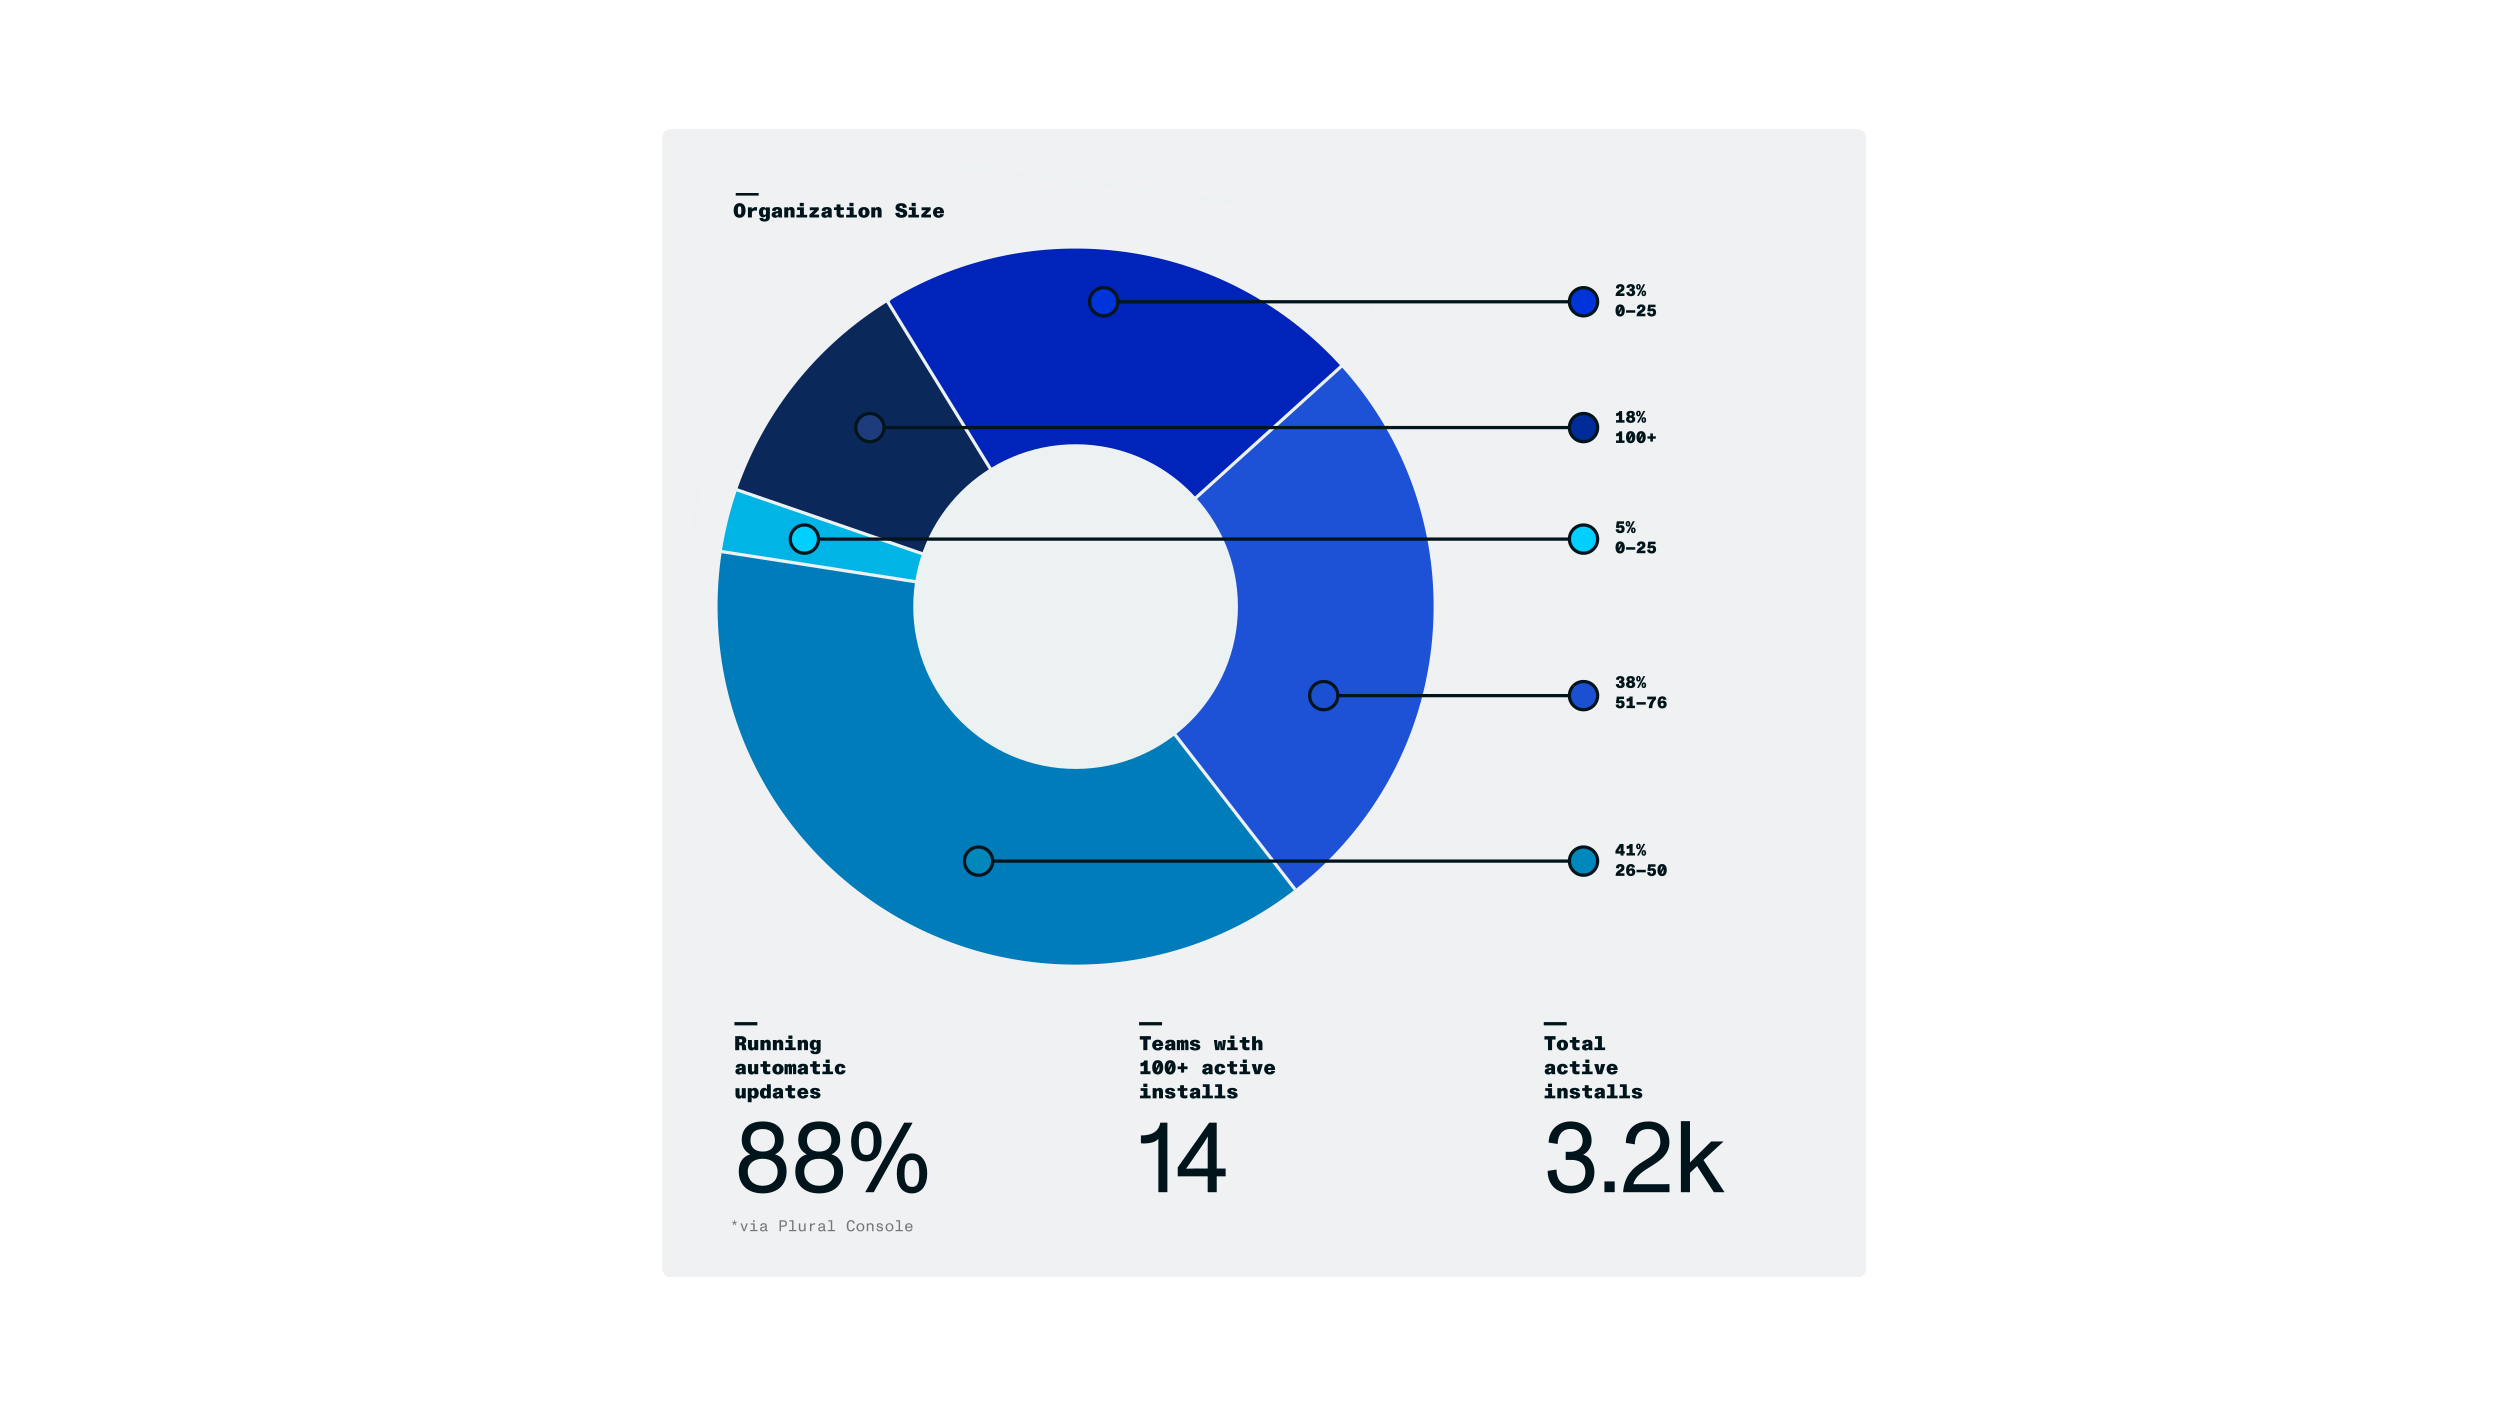 <svg id="ART" xmlns="http://www.w3.org/2000/svg" viewBox="0 0 3840 2160"><defs><style>.cls-1{fill:#fff;}.cls-2{fill:#f0f1f2;}.cls-3{fill:#00b5e5;}.cls-4{fill:#0b285b;}.cls-5{fill:#007cba;}.cls-6{fill:#1d51d6;}.cls-7{fill:#0023b9;}.cls-8{fill:#ecf1f2;}.cls-10,.cls-18,.cls-19,.cls-9{fill:none;}.cls-9{stroke:#ecf1f2;}.cls-10,.cls-11,.cls-12,.cls-13,.cls-14,.cls-15,.cls-16,.cls-18,.cls-19,.cls-9{stroke-miterlimit:10;}.cls-10,.cls-11,.cls-12,.cls-13,.cls-14,.cls-15,.cls-16,.cls-19,.cls-9{stroke-width:5px;}.cls-10,.cls-11,.cls-12,.cls-13,.cls-14,.cls-15,.cls-16,.cls-18,.cls-19{stroke:#00141b;}.cls-10{stroke-linecap:round;}.cls-11{fill:#1e3b7c;}.cls-12{fill:#002c99;}.cls-13{fill:#0087bc;}.cls-14{fill:#1c50d3;}.cls-15{fill:#0034db;}.cls-16{fill:#00cfff;}.cls-17{fill:#00141b;}.cls-18{stroke-width:4px;}.cls-20{fill:#717777;}</style></defs><rect class="cls-1" width="3840" height="2160"/><rect class="cls-2" x="1017.33" y="198.5" width="1849" height="1763" rx="12"/><path class="cls-3" d="M1652.1,931.72l-543.45-84.47a546.11,546.11,0,0,1,23.44-94.83Z"/><path class="cls-4" d="M1652.1,931.72l-520-179.31A551.58,551.58,0,0,1,1363.57,463.5Z"/><path class="cls-5" d="M1652.1,931.72l337.17,434.45a547.53,547.53,0,0,1-337.17,115.45c-303.7,0-549.9-246.19-549.9-549.9a553.35,553.35,0,0,1,6.45-84.46Z"/><path class="cls-6" d="M1652.1,931.72,2060,562.88a547.9,547.9,0,0,1,142,368.84c0,176.64-83.29,333.84-212.74,434.45Z"/><path class="cls-7" d="M1652.1,381.81c161.78,0,307.25,69.87,407.87,181.07L1652.1,931.72,1363.58,463.5A547.28,547.28,0,0,1,1652.1,381.81Z"/><path class="cls-8" d="M1652.1,682.36c137.72,0,249.36,111.64,249.36,249.36s-111.64,249.36-249.36,249.36-249.35-111.64-249.35-249.36S1514.39,682.36,1652.1,682.36Z"/><path class="cls-9" d="M1989.27,1366.17,1805,1128.72l-399.32-235.3-297-46.16L1062.83,828l10.91-86.29,58.35,10.7,284.21,98s153,54.55,153.22,52.5,8.56-105.63,8.56-105.63l-57.16-77.66L1363.58,463.5l110.91-208,457.77,60.19s175,149.79,176.38,155.39-36.39,79.79-36.39,79.79l-12.28,12-224,202.59-36.67,145.21"/><line class="cls-10" x1="1353.87" y1="656.77" x2="2416.01" y2="656.77"/><path class="cls-11" d="M1336.16,635.11a21.66,21.66,0,1,1-21.65,21.66A21.66,21.66,0,0,1,1336.16,635.11Z"/><path class="cls-12" d="M2432.29,635.11a21.66,21.66,0,1,1-21.66,21.66A21.66,21.66,0,0,1,2432.29,635.11Z"/><line class="cls-10" x1="1520.92" y1="1322.64" x2="2416.01" y2="1322.64"/><path class="cls-13" d="M1503.09,1301a21.66,21.66,0,1,1-21.66,21.66A21.66,21.66,0,0,1,1503.09,1301Z"/><path class="cls-13" d="M2432.29,1301a21.66,21.66,0,1,1-21.66,21.66A21.66,21.66,0,0,1,2432.29,1301Z"/><line class="cls-10" x1="2051.03" y1="1068.48" x2="2416.01" y2="1068.48"/><path class="cls-14" d="M2033.2,1046.83a21.66,21.66,0,1,1-21.65,21.65A21.65,21.65,0,0,1,2033.2,1046.83Z"/><path class="cls-14" d="M2432.28,1046.83a21.66,21.66,0,1,1-21.65,21.65A21.65,21.65,0,0,1,2432.28,1046.83Z"/><line class="cls-10" x1="1713.11" y1="463.5" x2="2416.01" y2="463.5"/><path class="cls-15" d="M1695.28,441.84a21.66,21.66,0,1,1-21.65,21.66A21.66,21.66,0,0,1,1695.28,441.84Z"/><path class="cls-15" d="M2432.29,441.84a21.66,21.66,0,1,1-21.66,21.66A21.66,21.66,0,0,1,2432.29,441.84Z"/><line class="cls-10" x1="1253.38" y1="828.07" x2="2416.01" y2="828.07"/><path class="cls-16" d="M1235.55,806.41a21.66,21.66,0,1,1-21.65,21.66A21.66,21.66,0,0,1,1235.55,806.41Z"/><path class="cls-16" d="M2432.28,806.41a21.66,21.66,0,1,1-21.65,21.66A21.66,21.66,0,0,1,2432.28,806.41Z"/><path class="cls-17" d="M2495.16,450.68v3.93h-13.62c.16-4.76,2.23-6.76,5.64-9,2-1.32,3.19-2,3.19-3.58,0-1-.49-1.82-1.66-1.82-1.64,0-1.95,1.43-1.84,3.09l-4.84-.65c0-3.64,2.16-6.24,6.86-6.24,3.9,0,6.24,2.08,6.24,5.59s-1.92,4.81-5.07,6.89a14.14,14.14,0,0,0-2.44,1.76Z"/><path class="cls-17" d="M2511.68,449.51c0,3.54-2.65,5.46-6.89,5.46s-6.65-2.31-6.83-5.9l4.73-.62c-.08,2,.78,2.94,2.13,2.94a1.91,1.91,0,0,0,2-2.14,1.8,1.8,0,0,0-2-1.92H2503v-3.82h1.56a1.67,1.67,0,0,0,1.9-1.79c0-1.14-.58-1.77-1.64-1.77-1.48,0-2,1-1.92,2.6l-4.76-.65c.31-3.51,2.83-5.46,6.76-5.46,3.69,0,6.23,1.82,6.23,5a4,4,0,0,1-2.26,3.75A4.44,4.44,0,0,1,2511.68,449.51Z"/><path class="cls-17" d="M2513.1,440.6c0-2.62,1.33-4.34,3.56-4.34s3.56,1.74,3.56,4.34-1.35,4.29-3.56,4.29S2513.1,443.28,2513.1,440.6Zm1.36,14,9.71-18h2.91l-9.74,18Zm2.8-12.19a3.42,3.42,0,0,0,.26-1.82c0-1.45-.08-2.16-.86-2.16a.68.68,0,0,0-.65.37,4.45,4.45,0,0,0-.23,1.79c0,1.46.13,2.13.88,2.13A.63.63,0,0,0,2517.26,442.42Zm4.08,8.19c0-2.63,1.35-4.37,3.59-4.37s3.53,1.77,3.53,4.37-1.32,4.28-3.53,4.28S2521.34,453.26,2521.34,450.61Zm4.19,1.82a4,4,0,0,0,.26-1.82c0-1.46-.11-2.16-.86-2.16a.69.69,0,0,0-.65.36,3.91,3.91,0,0,0-.24,1.8c0,1.42.13,2.1.89,2.1A.66.66,0,0,0,2525.53,452.43Z"/><path class="cls-17" d="M2495.68,476.87c0,5.46-2.42,9.28-7.1,9.28s-7.14-3.25-7.14-9.28c0-5.43,2.33-9.25,7.14-9.25S2495.68,471.47,2495.68,476.87Zm-9.36,0c0,.47,0,.91,0,1.33l3.17-6.58a1.84,1.84,0,0,0-.94-.21,1.66,1.66,0,0,0-1.74,1.12A11,11,0,0,0,2486.32,476.87Zm4.47,0c0-.65,0-1.25-.05-1.77l-3.35,6.92a1.76,1.76,0,0,0,1.19.36,1.64,1.64,0,0,0,1.61-1C2490.66,480.56,2490.79,479.05,2490.79,476.87Z"/><path class="cls-17" d="M2497.65,480.35v-3.84h14.08v3.84Z"/><path class="cls-17" d="M2527.37,481.86v3.92h-13.62c.16-4.75,2.24-6.75,5.64-9,2-1.33,3.2-2,3.2-3.59,0-1-.49-1.82-1.66-1.82-1.64,0-1.95,1.43-1.85,3.1l-4.83-.65c0-3.64,2.16-6.24,6.86-6.24,3.9,0,6.23,2.08,6.23,5.59s-1.92,4.8-5.06,6.88a14.25,14.25,0,0,0-2.45,1.77Z"/><path class="cls-17" d="M2543.76,479.83c0,3.8-2.28,6.32-6.91,6.32-3.84,0-6.7-1.9-6.88-5.67l4.65-.67c0,1.63.8,2.65,2.23,2.65s2.29-1,2.29-2.58a2.07,2.07,0,0,0-2.26-2.31,2.61,2.61,0,0,0-2.16,1l-4.34-.84,1.33-9.77h11.14v3.8h-7.38l-.41,3.19a4.69,4.69,0,0,1,3.35-1.14C2541.14,473.83,2543.76,475.7,2543.76,479.83Z"/><path class="cls-17" d="M2491.6,645.35h3.69v3.84h-13.05v-3.84h4.42v-7.51a5.06,5.06,0,0,1-3.46,1.09,4.67,4.67,0,0,1-.83-.08v-4.39c2.83,0,4.26-.86,4.7-3.07h4.53Z"/><path class="cls-17" d="M2511.7,644.18c0,3.61-3,5.38-7.06,5.38-4.29,0-7-1.95-7-5.36,0-2.39.94-3.84,3.12-4.54a3.89,3.89,0,0,1-2.52-3.82c0-2.65,2-4.81,6.44-4.81s6.42,2.16,6.42,4.81a4,4,0,0,1-2.47,3.82C2510.9,640.25,2511.7,641.84,2511.7,644.18Zm-4.78-.34a2.25,2.25,0,1,0-2.26,2.31A2,2,0,0,0,2506.92,643.84Zm-4.13-7.56a1.87,1.87,0,1,0,3.74,0,1.66,1.66,0,0,0-1.87-1.89C2503.31,634.36,2502.79,635.08,2502.79,636.28Z"/><path class="cls-17" d="M2513.1,635.19c0-2.63,1.33-4.34,3.56-4.34s3.56,1.74,3.56,4.34-1.35,4.28-3.56,4.28S2513.1,637.86,2513.1,635.19Zm1.36,14,9.71-18h2.91l-9.74,18Zm2.8-12.18a3.46,3.46,0,0,0,.26-1.82c0-1.46-.08-2.16-.86-2.16a.69.69,0,0,0-.65.36,4.53,4.53,0,0,0-.23,1.8c0,1.45.13,2.13.88,2.13A.65.65,0,0,0,2517.26,637Zm4.08,8.18c0-2.62,1.35-4.36,3.59-4.36s3.53,1.76,3.53,4.36-1.32,4.29-3.53,4.29S2521.34,647.84,2521.34,645.19Zm4.19,1.82a4,4,0,0,0,.26-1.82c0-1.45-.11-2.16-.86-2.16a.68.68,0,0,0-.65.37,3.89,3.89,0,0,0-.24,1.79c0,1.43.13,2.11.89,2.11A.65.65,0,0,0,2525.53,647Z"/><path class="cls-17" d="M2491.6,676.52h3.69v3.85h-13.05v-3.85h4.42V669a5.06,5.06,0,0,1-3.46,1.09,4.65,4.65,0,0,1-.83-.07v-4.4c2.83,0,4.26-.85,4.7-3.06h4.53Z"/><path class="cls-17" d="M2511.78,671.46c0,5.45-2.41,9.27-7.09,9.27s-7.15-3.25-7.15-9.27c0-5.44,2.34-9.26,7.15-9.26S2511.78,666.05,2511.78,671.46Zm-9.35,0c0,.46,0,.91,0,1.32l3.17-6.57a1.73,1.73,0,0,0-.93-.21,1.66,1.66,0,0,0-1.74,1.12A11,11,0,0,0,2502.43,671.46Zm4.47,0c0-.65,0-1.25-.05-1.77l-3.36,6.91a1.81,1.81,0,0,0,1.2.36,1.62,1.62,0,0,0,1.61-1C2506.77,675.15,2506.9,673.64,2506.9,671.46Z"/><path class="cls-17" d="M2527.89,671.46c0,5.45-2.42,9.27-7.09,9.27s-7.15-3.25-7.15-9.27c0-5.44,2.34-9.26,7.15-9.26S2527.89,666.05,2527.89,671.46Zm-9.35,0c0,.46,0,.91,0,1.32l3.17-6.57a1.73,1.73,0,0,0-.93-.21,1.65,1.65,0,0,0-1.74,1.12A11,11,0,0,0,2518.54,671.46Zm4.46,0c0-.65,0-1.25-.05-1.77l-3.35,6.91a1.77,1.77,0,0,0,1.2.36,1.62,1.62,0,0,0,1.61-1C2522.87,675.15,2523,673.64,2523,671.46Z"/><path class="cls-17" d="M2534.88,678.29v-4.47h-4.42v-3.59h4.42v-4.47h4v4.47h4.45v3.59h-4.45v4.47Z"/><path class="cls-17" d="M2495.44,812.63c0,3.79-2.28,6.32-6.91,6.32-3.85,0-6.71-1.9-6.89-5.67l4.65-.68c0,1.64.81,2.66,2.24,2.66s2.29-1,2.29-2.58a2.07,2.07,0,0,0-2.26-2.31,2.63,2.63,0,0,0-2.16,1l-4.34-.83,1.32-9.77h11.15v3.79h-7.38l-.41,3.2a4.69,4.69,0,0,1,3.35-1.14C2492.82,806.63,2495.44,808.5,2495.44,812.63Z"/><path class="cls-17" d="M2497,804.57c0-2.62,1.32-4.33,3.56-4.33s3.56,1.74,3.56,4.33-1.35,4.29-3.56,4.29S2497,807.25,2497,804.57Zm1.35,14,9.72-18H2511l-9.75,18Zm2.81-12.19a3.55,3.55,0,0,0,.25-1.82c0-1.45-.07-2.15-.85-2.15a.68.68,0,0,0-.65.36,4.44,4.44,0,0,0-.24,1.79c0,1.46.13,2.14.89,2.14A.65.65,0,0,0,2501.16,806.39Zm4.07,8.19c0-2.63,1.36-4.37,3.59-4.37s3.53,1.77,3.53,4.37-1.32,4.29-3.53,4.29S2505.23,817.23,2505.23,814.58Zm4.19,1.82a3.85,3.85,0,0,0,.26-1.82c0-1.46-.11-2.16-.86-2.16a.68.68,0,0,0-.65.37,3.89,3.89,0,0,0-.23,1.79c0,1.43.13,2.1.88,2.1A.64.64,0,0,0,2509.42,816.4Z"/><path class="cls-17" d="M2495.68,840.84c0,5.46-2.42,9.28-7.1,9.28s-7.14-3.25-7.14-9.28c0-5.43,2.33-9.25,7.14-9.25S2495.68,835.44,2495.68,840.84Zm-9.36,0c0,.47,0,.91,0,1.33l3.17-6.58a1.84,1.84,0,0,0-.94-.2,1.65,1.65,0,0,0-1.74,1.11A11,11,0,0,0,2486.32,840.84Zm4.47,0c0-.65,0-1.24-.05-1.76l-3.35,6.91a1.76,1.76,0,0,0,1.19.36,1.62,1.62,0,0,0,1.61-1C2490.66,844.53,2490.79,843,2490.79,840.84Z"/><path class="cls-17" d="M2497.65,844.33v-3.85h14.08v3.85Z"/><path class="cls-17" d="M2527.37,845.83v3.93h-13.62c.16-4.76,2.24-6.76,5.64-9,2-1.32,3.2-2,3.2-3.58,0-1-.49-1.82-1.66-1.82-1.64,0-1.95,1.43-1.85,3.09l-4.83-.65c0-3.64,2.16-6.24,6.86-6.24,3.9,0,6.23,2.08,6.23,5.59s-1.92,4.81-5.06,6.89a14.28,14.28,0,0,0-2.45,1.76Z"/><path class="cls-17" d="M2543.76,843.81c0,3.79-2.28,6.31-6.91,6.31-3.84,0-6.7-1.9-6.88-5.66l4.65-.68c0,1.64.8,2.65,2.23,2.65s2.29-1,2.29-2.57a2.06,2.06,0,0,0-2.26-2.31,2.63,2.63,0,0,0-2.16,1l-4.34-.83,1.33-9.77h11.14v3.79h-7.38l-.41,3.2a4.69,4.69,0,0,1,3.35-1.15C2541.14,837.8,2543.76,839.67,2543.76,843.81Z"/><path class="cls-17" d="M2495.57,1051.47c0,3.53-2.65,5.46-6.88,5.46-4.4,0-6.66-2.32-6.84-5.9l4.73-.62c-.08,2,.78,2.93,2.13,2.93a1.9,1.9,0,0,0,2.05-2.13,1.8,1.8,0,0,0-2-1.92h-1.87v-3.82h1.56a1.67,1.67,0,0,0,1.9-1.79c0-1.15-.57-1.77-1.64-1.77-1.48,0-2,1-1.92,2.6l-4.76-.65c.31-3.51,2.83-5.46,6.76-5.46,3.69,0,6.24,1.82,6.24,5a4,4,0,0,1-2.26,3.74A4.43,4.43,0,0,1,2495.57,1051.47Z"/><path class="cls-17" d="M2511.7,1051.55c0,3.61-3,5.38-7.06,5.38-4.29,0-7-2-7-5.36,0-2.39.94-3.84,3.12-4.54a3.89,3.89,0,0,1-2.52-3.82c0-2.65,2-4.81,6.44-4.81s6.42,2.16,6.42,4.81a4,4,0,0,1-2.47,3.82C2510.9,1047.62,2511.7,1049.21,2511.7,1051.55Zm-4.78-.34a2.25,2.25,0,1,0-2.26,2.31A2,2,0,0,0,2506.92,1051.21Zm-4.13-7.56a1.87,1.87,0,1,0,3.74,0,1.66,1.66,0,0,0-1.87-1.89C2503.31,1041.73,2502.79,1042.45,2502.79,1043.65Z"/><path class="cls-17" d="M2513.1,1042.56c0-2.63,1.33-4.34,3.56-4.34s3.56,1.74,3.56,4.34-1.35,4.29-3.56,4.29S2513.1,1045.23,2513.1,1042.56Zm1.36,14,9.71-18h2.91l-9.74,18Zm2.8-12.18a3.44,3.44,0,0,0,.26-1.82c0-1.46-.08-2.16-.86-2.16a.69.69,0,0,0-.65.36,4.53,4.53,0,0,0-.23,1.8c0,1.45.13,2.13.88,2.13A.65.65,0,0,0,2517.26,1044.38Zm4.08,8.18c0-2.62,1.35-4.36,3.59-4.36s3.53,1.76,3.53,4.36-1.32,4.29-3.53,4.29S2521.34,1055.21,2521.34,1052.56Zm4.19,1.82a4,4,0,0,0,.26-1.82c0-1.45-.11-2.15-.86-2.15a.69.69,0,0,0-.65.36,3.89,3.89,0,0,0-.24,1.79c0,1.43.13,2.11.89,2.11A.65.65,0,0,0,2525.53,1054.38Z"/><path class="cls-17" d="M2495.44,1081.79c0,3.79-2.28,6.31-6.91,6.31-3.85,0-6.71-1.89-6.89-5.66l4.65-.68c0,1.64.81,2.65,2.24,2.65s2.29-1,2.29-2.57a2.07,2.07,0,0,0-2.26-2.31,2.63,2.63,0,0,0-2.16,1l-4.34-.83,1.32-9.77h11.15v3.79h-7.38l-.41,3.2a4.69,4.69,0,0,1,3.35-1.14C2492.82,1075.79,2495.44,1077.66,2495.44,1081.79Z"/><path class="cls-17" d="M2507.7,1083.89h3.69v3.85h-13v-3.85h4.42v-7.51a5.06,5.06,0,0,1-3.46,1.1,4.67,4.67,0,0,1-.83-.08V1073c2.83,0,4.26-.86,4.7-3.07h4.52Z"/><path class="cls-17" d="M2513.65,1082.31v-3.85h14.29v3.85Z"/><path class="cls-17" d="M2530.1,1069.94h13.59v4.11c-3.9,3.35-5.62,8.21-5.8,13.69h-5.4a19.49,19.49,0,0,1,5.79-13.56h-8.18Z"/><path class="cls-17" d="M2560,1081.92c0,3.27-2.08,6.18-6.83,6.18-5.59,0-7.12-4.34-7.12-8.81,0-5.82,2.08-9.71,7.4-9.71,3.77,0,5.77,2,6.14,5l-4.63.59c-.08-1.11-.52-2-1.72-2-2,0-2.57,2.21-2.62,5a4.31,4.31,0,0,1,4-2.08C2557.84,1076.07,2560,1078.39,2560,1081.92Zm-4.68.1c0-1.53-.54-2.44-2.15-2.44s-2.21,1-2.21,2.52c0,1.25.47,2.44,2.13,2.44S2555.32,1083.69,2555.32,1082Z"/><path class="cls-17" d="M2495.6,1307.34v3.77h-1.8v3h-4.54v-3h-7.9v-4.4l6.7-10.36h5.74v11Zm-6.34,0v-3.2c0-.54,0-1.51,0-2.52-.47.81-.94,1.56-1.2,2l-1.17,1.87c-.33.54-.8,1.24-1.24,1.89.59,0,1.14,0,1.4,0Z"/><path class="cls-17" d="M2507.7,1310.3h3.69v3.85h-13v-3.85h4.42v-7.51a5.06,5.06,0,0,1-3.46,1.09,3.89,3.89,0,0,1-.83-.08v-4.39c2.83,0,4.26-.86,4.7-3.06h4.52Z"/><path class="cls-17" d="M2513.1,1300.14c0-2.62,1.33-4.34,3.56-4.34s3.56,1.74,3.56,4.34-1.35,4.29-3.56,4.29S2513.1,1302.82,2513.1,1300.14Zm1.36,14,9.71-18h2.91l-9.74,18Zm2.8-12.19a3.44,3.44,0,0,0,.26-1.82c0-1.46-.08-2.16-.86-2.16a.68.68,0,0,0-.65.37,4.45,4.45,0,0,0-.23,1.79c0,1.46.13,2.13.88,2.13A.63.63,0,0,0,2517.26,1302Zm4.08,8.18c0-2.62,1.35-4.36,3.59-4.36s3.53,1.77,3.53,4.36-1.32,4.29-3.53,4.29S2521.34,1312.79,2521.34,1310.14Zm4.19,1.82a3.93,3.93,0,0,0,.26-1.82c0-1.45-.11-2.15-.86-2.15a.69.69,0,0,0-.65.36,3.89,3.89,0,0,0-.24,1.79c0,1.43.13,2.11.89,2.11A.65.65,0,0,0,2525.53,1312Z"/><path class="cls-17" d="M2495.16,1341.4v3.92h-13.62c.16-4.75,2.23-6.75,5.64-9,2-1.33,3.19-2,3.19-3.59,0-1-.49-1.82-1.66-1.82-1.64,0-1.95,1.43-1.84,3.09l-4.84-.65c0-3.63,2.16-6.23,6.86-6.23,3.9,0,6.24,2.08,6.24,5.58s-1.92,4.81-5.07,6.89a14.1,14.1,0,0,0-2.44,1.77Z"/><path class="cls-17" d="M2511.68,1339.5c0,3.28-2.08,6.19-6.84,6.19-5.58,0-7.12-4.34-7.12-8.81,0-5.82,2.08-9.72,7.41-9.72,3.77,0,5.77,2,6.13,5l-4.62.59c-.08-1.11-.52-2-1.72-2-2,0-2.57,2.21-2.62,5a4.31,4.31,0,0,1,4-2.08C2509.52,1333.65,2511.68,1336,2511.68,1339.5Zm-4.68.11c0-1.54-.54-2.45-2.16-2.45s-2.2,1-2.2,2.52c0,1.25.46,2.45,2.13,2.45S2507,1341.27,2507,1339.61Z"/><path class="cls-17" d="M2513.65,1339.89V1336h14.29v3.85Z"/><path class="cls-17" d="M2543.76,1339.37c0,3.79-2.28,6.32-6.91,6.32-3.84,0-6.7-1.9-6.88-5.67l4.65-.67c0,1.63.8,2.65,2.23,2.65s2.29-1,2.29-2.58a2.07,2.07,0,0,0-2.26-2.31,2.63,2.63,0,0,0-2.16,1l-4.34-.83,1.33-9.77h11.14v3.8h-7.38l-.41,3.19a4.69,4.69,0,0,1,3.35-1.14C2541.14,1333.37,2543.76,1335.24,2543.76,1339.37Z"/><path class="cls-17" d="M2560.11,1336.41c0,5.46-2.42,9.28-7.1,9.28s-7.15-3.25-7.15-9.28c0-5.43,2.34-9.25,7.15-9.25S2560.11,1331,2560.11,1336.41Zm-9.36,0c0,.47,0,.91,0,1.32l3.17-6.57a1.77,1.77,0,0,0-.94-.21,1.66,1.66,0,0,0-1.74,1.12A11,11,0,0,0,2550.75,1336.41Zm4.47,0c0-.65,0-1.25,0-1.77l-3.35,6.91a1.77,1.77,0,0,0,1.19.37,1.64,1.64,0,0,0,1.61-1C2555.09,1340.1,2555.22,1338.59,2555.22,1336.41Z"/><path class="cls-17" d="M1126.93,323.24c0-7.11,3.64-11.21,9.09-11.21,5.73,0,9.11,4.22,9.11,11.21,0,7.18-3.54,11.27-9.08,11.27S1126.93,330.66,1126.93,323.24Zm11,5.36c.64-1,.77-3.14.77-5.36s-.13-4.43-.77-5.39a2,2,0,0,0-1.82-.92,2.16,2.16,0,0,0-2,1.05c-.65,1-.77,3.14-.77,5.26,0,2.47.15,4.34.77,5.39a2.39,2.39,0,0,0,3.85,0Z"/><path class="cls-17" d="M1162.84,318.16l-.12,5.33a19.69,19.69,0,0,0-2.34-.12c-4.34,0-5.45,1.63-5.45,4.89v5.79h-6.1V318.47h5.91v3.39c.53-1.85,2.44-3.54,6-3.7C1161.27,318.13,1162.13,318.13,1162.84,318.16Z"/><path class="cls-17" d="M1176.64,318.47h5.88v15.37c0,4.4-3.42,6.46-8.31,6.46-4.25,0-7.39-1.51-7.67-5.42l5.6-.37a1.9,1.9,0,0,0,2.16,2.07c1.88,0,2.22-1.27,2.22-2.68v-2.44a4.23,4.23,0,0,1-4.22,2.31c-3.91,0-6.56-3.11-6.56-8s2.83-7.76,6.59-7.76a4.59,4.59,0,0,1,4.31,2.31Zm-.74,10.9c.52-.68.71-1.76.71-3.54,0-2.65-.49-4.07-2.22-4.07a1.93,1.93,0,0,0-1.63.68c-.52.65-.71,1.66-.71,3.36,0,3.14.59,4.28,2.31,4.28A1.78,1.78,0,0,0,1175.9,329.37Z"/><path class="cls-17" d="M1201.12,331.16a5.7,5.7,0,0,0,.59,2.77v.12h-5.79a7.12,7.12,0,0,1-.25-2,5.4,5.4,0,0,1-4.89,2.46c-3,0-5.55-1.66-5.55-4.83,0-3.45,3-4.28,6.35-4.93l3.72-.68v-.24a2.83,2.83,0,0,0-.27-1.6c-.28-.43-.77-.59-1.58-.59-1.13,0-1.87.52-1.81,2.43l-5.79-.33c0-2.19.74-3.61,2.12-4.47a11,11,0,0,1,5.92-1.26c4.34,0,7.23,1.48,7.23,5.45Zm-5.79-3v-.89l-2.4.61c-1.08.28-1.72.68-1.72,1.66s.64,1.42,1.63,1.42C1194.22,330.94,1195.33,330.2,1195.33,328.14Z"/><path class="cls-17" d="M1220.46,324.44v9.61h-6.06v-9c0-1.14,0-1.76-.5-2.19a1.54,1.54,0,0,0-1.29-.4c-1.14,0-1.94.86-1.94,3v8.59h-6.07V318.47h5.82v2.43c.68-1.85,2.16-2.89,4.62-2.89a5.14,5.14,0,0,1,3.94,1.38C1220.31,320.66,1220.46,322.6,1220.46,324.44Z"/><path class="cls-17" d="M1234.78,329.92h5v4.13h-16.47v-4.13h5.45V322.6h-4.47v-4.13h10.53Zm-.12-18.32v5.15h-6.22V311.6Z"/><path class="cls-17" d="M1243.29,334.05V329.8l5.11-4.93c.58-.55,1.57-1.35,2.31-2v0c-.93.06-2.1.09-2.68.09h-4.28v-4.46h13.88v4l-5.11,5c-.52.52-1.26,1.14-2.37,2.12v0h8v4.46Z"/><path class="cls-17" d="M1277.5,331.16a5.71,5.71,0,0,0,.58,2.77v.12h-5.78a7.12,7.12,0,0,1-.25-2,5.43,5.43,0,0,1-4.9,2.46c-3.05,0-5.54-1.66-5.54-4.83,0-3.45,3-4.28,6.34-4.93l3.73-.68v-.24a2.75,2.75,0,0,0-.28-1.6c-.28-.43-.77-.59-1.57-.59-1.14,0-1.88.52-1.82,2.43l-5.78-.33c0-2.19.74-3.61,2.12-4.47s3.08-1.26,5.91-1.26c4.34,0,7.24,1.48,7.24,5.45Zm-5.79-3v-.89l-2.4.61c-1.08.28-1.73.68-1.73,1.66s.65,1.42,1.64,1.42C1270.6,330.94,1271.71,330.2,1271.71,328.14Z"/><path class="cls-17" d="M1285,328.72V322.6h-4v-4.13h4V314h5.92v4.47h5.26v4.13h-5.26V328c0,1.42.73,1.73,2.34,1.73a12.57,12.57,0,0,0,2.83-.34l.09,4.43a20.37,20.37,0,0,1-4.19.47C1286.92,334.24,1285,332.57,1285,328.72Z"/><path class="cls-17" d="M1311.16,329.92h5v4.13h-16.48v-4.13h5.45V322.6h-4.46v-4.13h10.53ZM1311,311.6v5.15h-6.22V311.6Z"/><path class="cls-17" d="M1318.4,326.23c0-5.08,3.45-8.22,8.62-8.22s8.62,3.23,8.62,8.22-3.51,8.28-8.62,8.28S1318.4,331.49,1318.4,326.23Zm10.1,3.66c.52-.61.71-1.81.71-3.69s-.16-3-.68-3.63a2.26,2.26,0,0,0-3.11.06,6.68,6.68,0,0,0-.65,3.6c0,1.79.19,3,.65,3.63a1.7,1.7,0,0,0,1.54.68A1.75,1.75,0,0,0,1328.5,329.89Z"/><path class="cls-17" d="M1354.12,324.44v9.61h-6.06v-9c0-1.14,0-1.76-.5-2.19a1.56,1.56,0,0,0-1.29-.4c-1.14,0-1.94.86-1.94,3v8.59h-6.07V318.47h5.82v2.43c.68-1.85,2.16-2.89,4.62-2.89a5.14,5.14,0,0,1,3.94,1.38C1354,320.66,1354.12,322.6,1354.12,324.44Z"/><path class="cls-17" d="M1375.13,327.15l6.37-.58c0,2.55,1.14,3.69,3.24,3.69,1.75,0,2.74-.8,2.74-2.06,0-1.48-1-1.88-4.38-2.68-4.71-1.11-7.6-2.71-7.6-6.9s3.66-6.59,8.65-6.59,8.28,1.85,8.78,6.75l-6.16.77c0-2.37-1-3.36-2.77-3.36-1.48,0-2.41.77-2.41,1.85s1,1.75,3.39,2.31c4.78,1.14,8.53,2.52,8.53,7.26,0,4-3.08,6.9-9,6.9C1379.29,334.51,1375.37,332.2,1375.13,327.15Z"/><path class="cls-17" d="M1406.63,329.92h5v4.13h-16.47v-4.13h5.45V322.6h-4.47v-4.13h10.53Zm-.12-18.32v5.15h-6.22V311.6Z"/><path class="cls-17" d="M1415.13,334.05V329.8l5.12-4.93c.58-.55,1.57-1.35,2.31-2v0c-.93.06-2.1.09-2.68.09h-4.28v-4.46h13.88v4l-5.11,5c-.52.52-1.26,1.14-2.37,2.12v0h8v4.46Z"/><path class="cls-17" d="M1450,327.55h-11c0,2.13.83,3.3,2.65,3.3a2.33,2.33,0,0,0,2.46-2.19l5.79.46c-.86,3.54-3.88,5.39-8.28,5.39a8.89,8.89,0,0,1-6.13-2.15,8,8,0,0,1-2.37-6.13,7.88,7.88,0,0,1,2.37-6.1,8.88,8.88,0,0,1,6.07-2.12,8.55,8.55,0,0,1,6.4,2.43C1449.44,322.07,1450.09,324.47,1450,327.55Zm-10.43-5a3.41,3.41,0,0,0-.59,1.72h5.08a3.32,3.32,0,0,0-.64-1.88,2.19,2.19,0,0,0-1.82-.74A2.27,2.27,0,0,0,1439.56,322.57Z"/><line class="cls-18" x1="1130.07" y1="298.45" x2="1165.3" y2="298.45"/><path class="cls-17" d="M1208.19,1799.38c0,22-15.43,33.67-36.63,33.67-22.76,0-36.79-12.94-36.79-33.67,0-14.5,6.24-22.76,17.62-26.35-7.8-4-13.1-11.37-13.1-22.29,0-14.81,9-28.21,32.43-28.21,23.07,0,32,13.4,32,28.21,0,11.07-5.14,18.24-13.25,22.29C1202.27,1776.78,1208.19,1785.19,1208.19,1799.38Zm-13.71.47c0-12.32-9-20-22.92-20-13.41,0-23.07,7.17-23.07,20s9.2,21.51,23.07,21.51S1194.48,1812.78,1194.48,1799.85Zm-41.78-48.17c0,10.75,7,17.15,18.86,17.15,11.69,0,18.71-6.4,18.71-17.15,0-11.23-6.86-17.46-18.71-17.46C1159.4,1734.22,1152.7,1740.61,1152.7,1751.68Z"/><path class="cls-17" d="M1295,1799.38c0,22-15.44,33.67-36.64,33.67-22.76,0-36.79-12.94-36.79-33.67,0-14.5,6.24-22.76,17.62-26.35-7.79-4-13.09-11.37-13.09-22.29,0-14.81,9-28.21,32.42-28.21,23.07,0,32,13.4,32,28.21,0,11.07-5.15,18.24-13.25,22.29C1289.09,1776.78,1295,1785.19,1295,1799.38Zm-13.72.47c0-12.32-9-20-22.92-20-13.4,0-23.07,7.17-23.07,20s9.2,21.51,23.07,21.51S1281.3,1812.78,1281.3,1799.85Zm-41.78-48.17c0,10.75,7,17.15,18.86,17.15,11.69,0,18.71-6.4,18.71-17.15,0-11.23-6.86-17.46-18.71-17.46C1246.22,1734.22,1239.52,1740.61,1239.52,1751.68Z"/><path class="cls-17" d="M1307.33,1753.39c0-18.55,8.57-30.86,23.38-30.86,14.5,0,23.38,12.47,23.38,30.86,0,18.09-8.73,30.56-23.38,30.56C1315.43,1784,1307.33,1772.41,1307.33,1753.39Zm31.33,17c2.34-3.27,3.27-8.72,3.27-17,0-14.65-2.8-20.73-11.22-20.73-3.59,0-6.39,1.25-8.26,3.74-2.18,3.28-3.28,8.89-3.28,17,0,14.5,3.28,20.58,11.54,20.58C1334.29,1774,1337,1772.88,1338.66,1770.38Zm-9.67,60.8,59.86-106.78h12.94l-59.7,106.78Zm48.48-28.68c0-18.55,8.58-30.87,23.39-30.87,14.49,0,23.38,12.47,23.38,30.87,0,18.08-8.73,30.55-23.38,30.55C1385.58,1833.05,1377.47,1821.51,1377.47,1802.5Zm31.34,17c2.34-3.28,3.27-8.73,3.27-17,0-14.66-2.8-20.74-11.22-20.74-3.59,0-6.39,1.25-8.26,3.75-2.19,3.27-3.28,8.88-3.28,17,0,14.49,3.28,20.57,11.54,20.57C1404.44,1823.07,1407.09,1822,1408.81,1819.49Z"/><path class="cls-17" d="M1146.73,1613v.1h-6.47c-.52-1-.68-2.16-.68-4.53s-.92-3-2.43-3h-1.69v7.52h-6.19v-21.56H1138c4.16,0,8.32,1,8.32,6.5a5.58,5.58,0,0,1-3.67,5.36c2.22.67,3.11,2.24,3.11,4.74C1145.71,1610.06,1145.87,1611.69,1146.73,1613Zm-9.7-11.85c1.57,0,3-.43,3-2.59s-1.42-2.46-3-2.46h-1.6v5Z"/><path class="cls-17" d="M1158.53,1597.46h6.06v15.59h-5.85v-2.22a4.15,4.15,0,0,1-4.31,2.68,5.2,5.2,0,0,1-4.1-1.63c-1.32-1.42-1.5-3.36-1.5-5.33v-9.09h6.09v8.93a4.12,4.12,0,0,0,.37,2.13,1.51,1.51,0,0,0,1.3.55c1.26,0,1.94-1,1.94-3.08Z"/><path class="cls-17" d="M1183.87,1603.44v9.61h-6.07v-9c0-1.14,0-1.75-.49-2.18a1.57,1.57,0,0,0-1.29-.4c-1.14,0-1.94.86-1.94,3v8.6H1168v-15.59h5.82v2.44c.68-1.85,2.16-2.9,4.62-2.9a5.14,5.14,0,0,1,3.94,1.39C1183.72,1599.65,1183.87,1601.59,1183.87,1603.44Z"/><path class="cls-17" d="M1203,1603.44v9.61h-6.06v-9c0-1.14,0-1.75-.49-2.18a1.58,1.58,0,0,0-1.3-.4c-1.14,0-1.94.86-1.94,3v8.6h-6.06v-15.59h5.82v2.44c.67-1.85,2.15-2.9,4.62-2.9a5.17,5.17,0,0,1,3.94,1.39C1202.81,1599.65,1203,1601.59,1203,1603.44Z"/><path class="cls-17" d="M1217.29,1608.92h5v4.13h-16.47v-4.13h5.45v-7.33h-4.46v-4.13h10.53Zm-.13-18.32v5.14h-6.22v-5.14Z"/><path class="cls-17" d="M1241.15,1603.44v9.61h-6.06v-9c0-1.14,0-1.75-.5-2.18a1.54,1.54,0,0,0-1.29-.4c-1.14,0-1.94.86-1.94,3v8.6h-6.06v-15.59h5.81v2.44c.68-1.85,2.16-2.9,4.62-2.9a5.18,5.18,0,0,1,4,1.39C1241,1599.65,1241.15,1601.59,1241.15,1603.44Z"/><path class="cls-17" d="M1254.61,1597.46h5.88v15.37c0,4.4-3.41,6.47-8.31,6.47-4.25,0-7.39-1.51-7.67-5.42l5.61-.37a1.89,1.89,0,0,0,2.15,2.06c1.88,0,2.22-1.26,2.22-2.68v-2.43a4.21,4.21,0,0,1-4.22,2.31c-3.91,0-6.56-3.11-6.56-8s2.83-7.76,6.59-7.76a4.6,4.6,0,0,1,4.31,2.31Zm-.74,10.9c.53-.67.71-1.75.71-3.54,0-2.64-.49-4.06-2.22-4.06a1.94,1.94,0,0,0-1.63.68c-.52.64-.71,1.66-.71,3.35,0,3.14.59,4.28,2.31,4.28A1.75,1.75,0,0,0,1253.87,1608.36Z"/><path class="cls-17" d="M1145.44,1647.11a5.71,5.71,0,0,0,.58,2.77v.12h-5.79a7.55,7.55,0,0,1-.24-2,5.43,5.43,0,0,1-4.9,2.46c-3,0-5.54-1.66-5.54-4.83,0-3.45,3-4.28,6.34-4.93l3.73-.67v-.25a2.75,2.75,0,0,0-.28-1.6c-.28-.43-.77-.59-1.57-.59-1.14,0-1.88.53-1.82,2.44l-5.79-.34c0-2.19.74-3.61,2.13-4.47s3.08-1.26,5.91-1.26c4.34,0,7.24,1.48,7.24,5.45Zm-5.79-3v-.89l-2.41.61c-1.07.28-1.72.68-1.72,1.67s.65,1.41,1.63,1.41C1138.54,1646.89,1139.65,1646.15,1139.65,1644.09Z"/><path class="cls-17" d="M1158.53,1634.42h6.06V1650h-5.85v-2.21a4.15,4.15,0,0,1-4.31,2.67,5.17,5.17,0,0,1-4.1-1.63c-1.32-1.41-1.5-3.35-1.5-5.32v-9.09h6.09v8.93a4.12,4.12,0,0,0,.37,2.13,1.51,1.51,0,0,0,1.3.55c1.26,0,1.94-1,1.94-3.08Z"/><path class="cls-17" d="M1172,1644.68v-6.13h-4v-4.13h4V1630h5.92v4.46h5.26v4.13h-5.26v5.36c0,1.41.74,1.72,2.34,1.72a12.57,12.57,0,0,0,2.83-.34l.09,4.44a21,21,0,0,1-4.19.46C1174,1650.19,1172,1648.52,1172,1644.68Z"/><path class="cls-17" d="M1186.34,1642.18c0-5.08,3.45-8.22,8.62-8.22s8.62,3.23,8.62,8.22-3.51,8.28-8.62,8.28S1186.34,1647.45,1186.34,1642.18Zm10.1,3.67c.52-.62.7-1.82.7-3.7s-.15-3-.67-3.63a2.26,2.26,0,0,0-3.11.06,6.72,6.72,0,0,0-.65,3.6c0,1.79.19,3,.65,3.64a1.71,1.71,0,0,0,1.54.67A1.77,1.77,0,0,0,1196.44,1645.85Z"/><path class="cls-17" d="M1205.12,1650v-15.58h4.68V1637h.06a4.28,4.28,0,0,1,1-2.1,3,3,0,0,1,2.34-.92c1.66,0,2.71,1.14,3,3h.06a4.36,4.36,0,0,1,.83-1.88,3,3,0,0,1,2.5-1.11c2.15,0,3.41,1.51,3.41,5v11h-4.83v-9.14a5.38,5.38,0,0,0-.15-2.07.63.63,0,0,0-.68-.37.69.69,0,0,0-.68.4,5.18,5.18,0,0,0-.18,2.07V1650h-4.84v-9.14a6,6,0,0,0-.15-2.1.7.7,0,0,0-.68-.37.79.79,0,0,0-.68.4,5.53,5.53,0,0,0-.18,2.07V1650Z"/><path class="cls-17" d="M1240.91,1647.11a5.71,5.71,0,0,0,.58,2.77v.12h-5.79a7.55,7.55,0,0,1-.24-2,5.43,5.43,0,0,1-4.9,2.46c-3,0-5.54-1.66-5.54-4.83,0-3.45,3-4.28,6.34-4.93l3.73-.67v-.25a2.75,2.75,0,0,0-.28-1.6c-.28-.43-.77-.59-1.57-.59-1.14,0-1.88.53-1.82,2.44l-5.79-.34c0-2.19.74-3.61,2.13-4.47s3.08-1.26,5.91-1.26c4.34,0,7.24,1.48,7.24,5.45Zm-5.79-3v-.89l-2.4.61c-1.08.28-1.73.68-1.73,1.67s.65,1.41,1.63,1.41C1234,1646.89,1235.12,1646.15,1235.12,1644.09Z"/><path class="cls-17" d="M1248.36,1644.68v-6.13h-4v-4.13h4V1630h5.91v4.46h5.27v4.13h-5.27v5.36c0,1.41.74,1.72,2.34,1.72a12.58,12.58,0,0,0,2.84-.34l.09,4.44a21,21,0,0,1-4.19.46C1250.33,1650.19,1248.36,1648.52,1248.36,1644.68Z"/><path class="cls-17" d="M1274.57,1645.88h5V1650h-16.48v-4.12h5.45v-7.33H1264v-4.13h10.53Zm-.12-18.32v5.14h-6.22v-5.14Z"/><path class="cls-17" d="M1282.21,1642.21c0-4.92,3-8.25,8.5-8.25,4.83,0,7.42,2.53,8,6l-5.72.9c-.28-1.88-.77-2.93-2.19-2.93a1.8,1.8,0,0,0-1.6.74,6.49,6.49,0,0,0-.62,3.48c0,2.93.4,4.28,2.19,4.28,1.23,0,1.88-.86,2.12-2.65l5.95.53c-.47,3.6-3.51,6.12-8.13,6.12C1285.2,1650.46,1282.21,1647.35,1282.21,1642.21Z"/><path class="cls-17" d="M1139.43,1671.38h6.07V1687h-5.85v-2.22a4.14,4.14,0,0,1-4.31,2.68,5.17,5.17,0,0,1-4.1-1.63c-1.32-1.42-1.51-3.36-1.51-5.33v-9.08h6.1v8.93a4.06,4.06,0,0,0,.37,2.12,1.51,1.51,0,0,0,1.29.56c1.26,0,1.94-1,1.94-3.08Z"/><path class="cls-17" d="M1165.39,1679.08c0,5.08-2.43,8.34-6.46,8.34a5.19,5.19,0,0,1-4.44-2.37v7.88h-5.91l0-21.55h5.94v2.09a5,5,0,0,1,4.5-2.55C1162.77,1670.92,1165.39,1674.09,1165.39,1679.08Zm-6.46,0c0-2.9-.5-4.16-2.22-4.16a1.89,1.89,0,0,0-1.6.71,5.68,5.68,0,0,0-.71,3.42c0,2.92.49,4.37,2.19,4.37a2,2,0,0,0,1.6-.62C1158.74,1682.13,1158.93,1680.86,1158.93,1679.08Z"/><path class="cls-17" d="M1178.05,1665.41H1184V1687h-5.82v-2.06a4.54,4.54,0,0,1-4.37,2.52c-4,0-6.62-3.17-6.62-8.28s2.53-8.22,6.74-8.22a4.65,4.65,0,0,1,4.16,2.18Zm-.58,17.21a6.42,6.42,0,0,0,.67-3.45c0-2.8-.46-4.28-2.21-4.28a1.84,1.84,0,0,0-1.73.86,6.78,6.78,0,0,0-.55,3.33c0,2.8.34,4.34,2.21,4.34A1.83,1.83,0,0,0,1177.47,1682.62Z"/><path class="cls-17" d="M1202.72,1684.07a5.71,5.71,0,0,0,.58,2.77v.12h-5.79a7.55,7.55,0,0,1-.24-2,5.43,5.43,0,0,1-4.9,2.46c-3,0-5.54-1.66-5.54-4.83,0-3.45,3-4.28,6.34-4.93l3.73-.68v-.24a2.73,2.73,0,0,0-.28-1.6c-.28-.44-.77-.59-1.57-.59-1.14,0-1.88.52-1.82,2.43l-5.78-.34c0-2.18.73-3.6,2.12-4.46s3.08-1.26,5.91-1.26c4.34,0,7.24,1.48,7.24,5.45Zm-5.79-3v-.89l-2.4.61c-1.08.28-1.73.68-1.73,1.66s.65,1.42,1.63,1.42C1195.82,1683.85,1196.93,1683.11,1196.93,1681.05Z"/><path class="cls-17" d="M1210.17,1681.63v-6.13h-4v-4.12h4v-4.47h5.92v4.47h5.26v4.12h-5.26v5.36c0,1.42.73,1.73,2.34,1.73a13.17,13.17,0,0,0,2.83-.34l.09,4.43a20.33,20.33,0,0,1-4.19.46C1212.14,1687.14,1210.17,1685.48,1210.17,1681.63Z"/><path class="cls-17" d="M1241.55,1680.46h-11c0,2.13.83,3.3,2.65,3.3a2.34,2.34,0,0,0,2.46-2.19l5.79.46c-.86,3.54-3.88,5.39-8.28,5.39a8.89,8.89,0,0,1-6.13-2.15,8,8,0,0,1-2.37-6.13,7.88,7.88,0,0,1,2.37-6.1,8.87,8.87,0,0,1,6.06-2.12,8.56,8.56,0,0,1,6.41,2.43C1241,1675,1241.65,1677.38,1241.55,1680.46Zm-10.44-5a3.58,3.58,0,0,0-.58,1.73h5.08a3.32,3.32,0,0,0-.65-1.88,2.16,2.16,0,0,0-1.81-.74A2.32,2.32,0,0,0,1231.11,1675.47Z"/><path class="cls-17" d="M1244,1682.37l5.85-.58c0,1.72,1.08,2.34,2.46,2.34s2.16-.47,2.16-1.42-1-1.08-3.42-1.63c-3.6-.8-6.59-1.6-6.59-5.08,0-3.64,3.54-5.08,7.55-5.08s7.32,1.11,7.79,4.77l-5.52.71c0-1.7-1-2.22-2.21-2.22-1.08,0-1.88.37-1.88,1.29s1,1.11,3,1.54c3.72.74,7.08,1.54,7.08,5.33s-3.85,5.08-8.1,5.08S1244.42,1686.13,1244,1682.37Z"/><line class="cls-19" x1="1128.07" y1="1572.45" x2="1163.3" y2="1572.45"/><path class="cls-17" d="M1793.12,1724.4v106.78h-13.87v-82c-4.21,5.15-12.94,7.18-22.6,7.18a34.47,34.47,0,0,1-4.21-.32v-12c17.61,0,27.43-6.39,29.77-19.64Z"/><path class="cls-17" d="M1882.6,1794.86v12h-13.72v24.32H1855v-24.32h-46v-13.72l48.32-68.74h11.54v70.46Zm-27.59,0v-27.44c0-4.67,0-14,.31-21.82-3.74,6.55-9.36,15-12.32,19l-9.66,14c-3,4.36-7.64,11.06-11.54,16.52,5.3-.16,11.85-.31,15.12-.31Z"/><path class="cls-17" d="M1756.13,1613.05v-16.26h-5.45v-5.3h17.12v5.3h-5.42v16.26Z"/><path class="cls-17" d="M1786.74,1606.55h-11.06c0,2.12.84,3.29,2.65,3.29a2.34,2.34,0,0,0,2.47-2.18l5.78.46c-.86,3.54-3.88,5.39-8.28,5.39a8.87,8.87,0,0,1-6.13-2.16,8,8,0,0,1-2.37-6.13,7.85,7.85,0,0,1,2.37-6.09,8.86,8.86,0,0,1,6.07-2.13,8.58,8.58,0,0,1,6.41,2.44C1786.18,1601.07,1786.83,1603.47,1786.74,1606.55Zm-10.44-5a3.44,3.44,0,0,0-.58,1.72h5.08a3.36,3.36,0,0,0-.65-1.87,2.15,2.15,0,0,0-1.82-.74A2.28,2.28,0,0,0,1776.3,1601.56Z"/><path class="cls-17" d="M1805.19,1610.15a5.71,5.71,0,0,0,.58,2.77v.13H1800a7.68,7.68,0,0,1-.24-2,5.44,5.44,0,0,1-4.9,2.47c-3,0-5.54-1.67-5.54-4.84,0-3.45,3-4.28,6.34-4.92l3.73-.68v-.25a2.76,2.76,0,0,0-.28-1.6c-.28-.43-.77-.58-1.57-.58-1.14,0-1.88.52-1.82,2.43l-5.79-.34c0-2.19.74-3.6,2.13-4.46s3.08-1.27,5.91-1.27c4.34,0,7.24,1.48,7.24,5.45Zm-5.79-3v-.89l-2.4.62c-1.08.27-1.73.67-1.73,1.66s.65,1.42,1.63,1.42C1798.29,1609.94,1799.4,1609.2,1799.4,1607.13Z"/><path class="cls-17" d="M1807.59,1613.05v-15.59h4.68V1600h.06a4.2,4.2,0,0,1,1-2.09,3,3,0,0,1,2.34-.93c1.66,0,2.71,1.14,3,3h.06a4.46,4.46,0,0,1,.83-1.88,3,3,0,0,1,2.49-1.11c2.16,0,3.42,1.51,3.42,5v11.06h-4.83v-9.15a5.06,5.06,0,0,0-.16-2.06c-.12-.28-.3-.37-.67-.37a.68.68,0,0,0-.68.4,5.06,5.06,0,0,0-.19,2.06v9.12h-4.83v-9.15a5.92,5.92,0,0,0-.15-2.09.68.68,0,0,0-.68-.37.77.77,0,0,0-.68.4,5.47,5.47,0,0,0-.18,2.06v9.15Z"/><path class="cls-17" d="M1827.4,1608.46l5.85-.59c0,1.73,1.07,2.34,2.46,2.34s2.15-.46,2.15-1.41-.95-1.08-3.41-1.64c-3.61-.8-6.59-1.6-6.59-5.08s3.54-5.08,7.54-5.08,7.33,1.11,7.79,4.78l-5.51.7a2,2,0,0,0-2.22-2.21c-1.07,0-1.88.37-1.88,1.29s1,1.11,3.05,1.54c3.73.74,7.08,1.54,7.08,5.33s-3.84,5.08-8.09,5.08S1827.8,1612.21,1827.4,1608.46Z"/><path class="cls-17" d="M1866.75,1613.05l-2.24-15.59h4.92l.56,7.12c.06.83.06,2.34.06,3.85h.22c.15-1.23.27-2.93.43-3.73l.86-5.48h4.65l.86,5.48c.12.83.22,2.37.34,3.7h.21c.07-1.61,0-1.82.13-3.85l.49-7.09h4.8l-2.18,15.59H1875l-.77-5.58c-.1-.74-.25-2.77-.31-3.69h-.22c-.09,1.23-.15,2.65-.31,3.69l-.8,5.58Z"/><path class="cls-17" d="M1896.13,1608.92h5v4.13h-16.47v-4.13h5.45v-7.33h-4.47v-4.13h10.53Zm-.12-18.32v5.14h-6.22v-5.14Z"/><path class="cls-17" d="M1908.12,1607.72v-6.13h-4v-4.13h4V1593H1914v4.46h5.26v4.13H1914V1607c0,1.41.74,1.72,2.34,1.72a12.57,12.57,0,0,0,2.83-.34l.09,4.44a20.31,20.31,0,0,1-4.18.46C1910.09,1613.23,1908.12,1611.57,1908.12,1607.72Z"/><path class="cls-17" d="M1939.13,1603.47v9.58h-6.07v-9c0-1.17-.06-1.63-.46-2.09a1.42,1.42,0,0,0-1.26-.46c-1.23,0-2,.86-2,3v8.63h-6.09l-.06-21.56h5.91v8.35a4.5,4.5,0,0,1,4.59-2.84,5.19,5.19,0,0,1,4,1.42C1938.88,1599.62,1939.13,1601.34,1939.13,1603.47Z"/><path class="cls-17" d="M1762.78,1645.45h4.37V1650h-15.46v-4.55h5.24v-8.9a6,6,0,0,1-4.1,1.29,5.5,5.5,0,0,1-1-.09v-5.21c3.35,0,5.05-1,5.57-3.63h5.36Z"/><path class="cls-17" d="M1786.71,1639.44c0,6.47-2.87,11-8.41,11s-8.47-3.85-8.47-11c0-6.43,2.78-11,8.47-11S1786.71,1633,1786.71,1639.44Zm-11.09,0c0,.55,0,1.08,0,1.57l3.76-7.79a2.17,2.17,0,0,0-1.11-.25,2,2,0,0,0-2.06,1.33C1775.75,1635.32,1775.62,1637,1775.62,1639.44Zm5.3,0c0-.77,0-1.48-.06-2.09l-4,8.19a2.07,2.07,0,0,0,1.41.43,1.93,1.93,0,0,0,1.91-1.14C1780.77,1643.81,1780.92,1642,1780.92,1639.44Z"/><path class="cls-17" d="M1805.8,1639.44c0,6.47-2.86,11-8.4,11s-8.47-3.85-8.47-11c0-6.43,2.77-11,8.47-11S1805.8,1633,1805.8,1639.44Zm-11.08,0c0,.55,0,1.08,0,1.57l3.75-7.79a2.11,2.11,0,0,0-1.1-.25,2,2,0,0,0-2.07,1.33C1794.84,1635.32,1794.72,1637,1794.72,1639.44Zm5.29,0c0-.77,0-1.48-.06-2.09l-4,8.19a2.1,2.1,0,0,0,1.42.43,1.93,1.93,0,0,0,1.91-1.14C1799.86,1643.81,1800,1642,1800,1639.44Z"/><path class="cls-17" d="M1814.09,1647.54v-5.3h-5.24V1638h5.24v-5.29h4.71V1638h5.27v4.25h-5.27v5.3Z"/><path class="cls-17" d="M1862.47,1647.11a5.7,5.7,0,0,0,.59,2.77v.12h-5.79a7.12,7.12,0,0,1-.25-2,5.42,5.42,0,0,1-4.9,2.46c-3,0-5.54-1.66-5.54-4.83,0-3.45,3-4.28,6.35-4.93l3.72-.67v-.25a2.75,2.75,0,0,0-.28-1.6c-.27-.43-.77-.59-1.57-.59-1.14,0-1.87.53-1.81,2.44l-5.79-.34c0-2.19.74-3.61,2.12-4.47a11,11,0,0,1,5.92-1.26c4.34,0,7.23,1.48,7.23,5.45Zm-5.79-3v-.89l-2.4.61c-1.08.28-1.72.68-1.72,1.67s.64,1.41,1.63,1.41C1855.57,1646.89,1856.68,1646.15,1856.68,1644.09Z"/><path class="cls-17" d="M1865.58,1642.21c0-4.92,3-8.25,8.5-8.25,4.84,0,7.42,2.53,8,6l-5.73.9c-.28-1.88-.77-2.93-2.18-2.93a1.82,1.82,0,0,0-1.61.74,6.51,6.51,0,0,0-.61,3.48c0,2.93.4,4.28,2.19,4.28,1.23,0,1.87-.86,2.12-2.65l5.94.53c-.46,3.6-3.51,6.12-8.13,6.12C1868.57,1650.46,1865.58,1647.35,1865.58,1642.21Z"/><path class="cls-17" d="M1889,1644.68v-6.13h-4v-4.13h4V1630h5.91v4.46h5.27v4.13h-5.27v5.36c0,1.41.74,1.72,2.34,1.72a12.58,12.58,0,0,0,2.84-.34l.09,4.44a21,21,0,0,1-4.19.46C1891,1650.19,1889,1648.52,1889,1644.68Z"/><path class="cls-17" d="M1915.23,1645.88h5V1650h-16.48v-4.12h5.45v-7.33h-4.46v-4.13h10.53Zm-.12-18.32v5.14h-6.22v-5.14Z"/><path class="cls-17" d="M1927.27,1650l-4.74-15.58H1929l1.2,6.13c.21,1.14.55,3,.8,4.71h.12c.28-1.72.62-3.6.86-4.71l1.23-6.13h6.38l-4.74,15.58Z"/><path class="cls-17" d="M1958.59,1643.51h-11c0,2.12.83,3.29,2.65,3.29a2.34,2.34,0,0,0,2.46-2.19l5.79.47c-.87,3.54-3.88,5.38-8.29,5.38a8.87,8.87,0,0,1-6.12-2.15,9.07,9.07,0,0,1,0-12.23,8.85,8.85,0,0,1,6.06-2.12,8.57,8.57,0,0,1,6.41,2.43C1958,1638,1958.68,1640.43,1958.59,1643.51Zm-10.44-5a3.41,3.41,0,0,0-.58,1.72h5.08a3.32,3.32,0,0,0-.65-1.88,2.16,2.16,0,0,0-1.81-.74A2.29,2.29,0,0,0,1948.15,1638.52Z"/><path class="cls-17" d="M1762.47,1682.83h5V1687H1751v-4.13h5.46v-7.33h-4.47v-4.12h10.53Zm-.12-18.32v5.14h-6.22v-5.14Z"/><path class="cls-17" d="M1786.34,1677.35V1687h-6.07v-9c0-1.14,0-1.76-.49-2.19a1.57,1.57,0,0,0-1.29-.4c-1.14,0-1.94.86-1.94,3V1687h-6.07v-15.58h5.82v2.43c.68-1.85,2.16-2.89,4.62-2.89a5.14,5.14,0,0,1,3.94,1.38C1786.18,1673.57,1786.34,1675.5,1786.34,1677.35Z"/><path class="cls-17" d="M1789.21,1682.37l5.85-.58c0,1.72,1.07,2.34,2.46,2.34s2.16-.47,2.16-1.42-1-1.08-3.42-1.63c-3.61-.8-6.59-1.6-6.59-5.08,0-3.64,3.54-5.08,7.54-5.08s7.33,1.11,7.79,4.77l-5.51.71a2,2,0,0,0-2.22-2.22c-1.07,0-1.87.37-1.87,1.29s1,1.11,3,1.54c3.73.74,7.09,1.54,7.09,5.33s-3.85,5.08-8.1,5.08S1789.61,1686.13,1789.21,1682.37Z"/><path class="cls-17" d="M1812.64,1681.63v-6.13h-4v-4.12h4v-4.47h5.91v4.47h5.27v4.12h-5.27v5.36c0,1.42.74,1.73,2.34,1.73a13.18,13.18,0,0,0,2.84-.34l.09,4.43a20.33,20.33,0,0,1-4.19.46C1814.61,1687.14,1812.64,1685.48,1812.64,1681.63Z"/><path class="cls-17" d="M1843.38,1684.07a5.71,5.71,0,0,0,.58,2.77v.12h-5.79a7.55,7.55,0,0,1-.24-2,5.43,5.43,0,0,1-4.9,2.46c-3,0-5.54-1.66-5.54-4.83,0-3.45,3-4.28,6.34-4.93l3.73-.68v-.24a2.73,2.73,0,0,0-.28-1.6c-.28-.44-.77-.59-1.57-.59-1.14,0-1.88.52-1.82,2.43l-5.79-.34c0-2.18.74-3.6,2.13-4.46s3.08-1.26,5.91-1.26c4.34,0,7.24,1.48,7.24,5.45Zm-5.79-3v-.89l-2.4.61c-1.08.28-1.73.68-1.73,1.66s.65,1.42,1.63,1.42C1836.48,1683.85,1837.59,1683.11,1837.59,1681.05Z"/><path class="cls-17" d="M1858,1682.83h5V1687h-16.57v-4.13H1852v-13.3h-4.52v-4.12H1858Z"/><path class="cls-17" d="M1877.13,1682.83h5V1687h-16.57v-4.13h5.52v-13.3h-4.53v-4.12h10.53Z"/><path class="cls-17" d="M1884.68,1682.37l5.85-.58c0,1.72,1.08,2.34,2.46,2.34s2.16-.47,2.16-1.42-1-1.08-3.42-1.63c-3.6-.8-6.59-1.6-6.59-5.08,0-3.64,3.54-5.08,7.55-5.08s7.32,1.11,7.79,4.77l-5.52.71c0-1.7-1-2.22-2.21-2.22-1.08,0-1.88.37-1.88,1.29s1,1.11,3.05,1.54c3.72.74,7.08,1.54,7.08,5.33s-3.85,5.08-8.1,5.08S1885.08,1686.13,1884.68,1682.37Z"/><line class="cls-19" x1="1749.63" y1="1572.45" x2="1784.87" y2="1572.45"/><path class="cls-17" d="M2449,1800.32c0,21.82-16.52,32.73-36.32,32.73-22.91,0-35.69-14.65-35.38-34.6l13.56-2c-.16,13.72,6.7,24.94,21.82,24.94,14.34,0,22.45-7.48,22.45-20.89,0-13.87-9.51-18.86-21.51-18.86h-8.73v-12.47h6.86c10.29,0,19.17-5.92,19.17-16.84,0-11.22-6.7-18.23-18.39-18.23-17.77,0-20.11,16.83-19.8,23.07l-14-2.19c.31-19,14.19-32.42,33.83-32.42,17.14,0,32.11,9.2,32.11,29.93a24.27,24.27,0,0,1-12.94,21.2C2443.68,1777.09,2449,1789.09,2449,1800.32Z"/><path class="cls-17" d="M2464.41,1831.18v-16.52h15.75v16.52Z"/><path class="cls-17" d="M2564.33,1818.87v12.31h-71.24c1.87-26,15.9-37.88,30.56-47.08,10.13-6.54,26.65-14.18,26.65-29.77,0-12.94-6.39-20.11-18.55-20.11-18.55,0-20.57,15.43-20.57,23.54l-13.88-2.18c-.15-13.41,7.33-33,35.08-33,19.33,0,31.8,12.47,31.8,32,0,18.39-14.19,28-26.66,35.85-12.47,7.64-26,15.9-28.68,28.53Z"/><path class="cls-17" d="M2632.45,1831.18l-25.72-40.06-10.91,10.29v29.77h-14V1722.06h14v63.45l32.58-32.27h19l-30.87,28.53,32.27,49.41Z"/><path class="cls-17" d="M2377.7,1613.05v-16.26h-5.46v-5.3h17.12v5.3H2384v16.26Z"/><path class="cls-17" d="M2391.28,1605.22c0-5.08,3.45-8.22,8.62-8.22s8.62,3.24,8.62,8.22-3.51,8.29-8.62,8.29S2391.28,1610.49,2391.28,1605.22Zm10.1,3.67c.52-.62.71-1.82.71-3.7s-.16-3-.68-3.63a2.29,2.29,0,0,0-3.11.06,6.72,6.72,0,0,0-.65,3.6c0,1.79.19,3,.65,3.64a1.71,1.71,0,0,0,1.54.67A1.77,1.77,0,0,0,2401.38,1608.89Z"/><path class="cls-17" d="M2415.11,1607.72v-6.13h-4v-4.13h4V1593H2421v4.46h5.26v4.13H2421V1607c0,1.41.74,1.72,2.34,1.72a12.57,12.57,0,0,0,2.83-.34l.09,4.44a20.33,20.33,0,0,1-4.19.46C2417.09,1613.23,2415.11,1611.57,2415.11,1607.72Z"/><path class="cls-17" d="M2445.85,1610.15a5.71,5.71,0,0,0,.58,2.77v.13h-5.78a7.25,7.25,0,0,1-.25-2,5.43,5.43,0,0,1-4.9,2.47c-3.05,0-5.54-1.67-5.54-4.84,0-3.45,3-4.28,6.34-4.92l3.73-.68v-.25a2.76,2.76,0,0,0-.28-1.6c-.27-.43-.77-.58-1.57-.58-1.14,0-1.88.52-1.82,2.43l-5.78-.34c0-2.19.74-3.6,2.12-4.46s3.08-1.27,5.91-1.27c4.34,0,7.24,1.48,7.24,5.45Zm-5.79-3v-.89l-2.4.62c-1.08.27-1.73.67-1.73,1.66s.65,1.42,1.64,1.42C2439,1609.94,2440.06,1609.2,2440.06,1607.13Z"/><path class="cls-17" d="M2460.51,1608.92h5v4.13H2449v-4.13h5.52v-13.3H2450v-4.13h10.53Z"/><path class="cls-17" d="M2388.57,1647.11a5.71,5.71,0,0,0,.58,2.77v.12h-5.79a7.51,7.51,0,0,1-.25-2,5.4,5.4,0,0,1-4.89,2.46c-3,0-5.54-1.66-5.54-4.83,0-3.45,3-4.28,6.34-4.93l3.72-.67v-.25a2.83,2.83,0,0,0-.27-1.6c-.28-.43-.77-.59-1.57-.59-1.14,0-1.88.53-1.82,2.44l-5.79-.34c0-2.19.74-3.61,2.13-4.47s3.08-1.26,5.91-1.26c4.34,0,7.24,1.48,7.24,5.45Zm-5.79-3v-.89l-2.41.61c-1.07.28-1.72.68-1.72,1.67s.65,1.41,1.63,1.41C2381.67,1646.89,2382.78,1646.15,2382.78,1644.09Z"/><path class="cls-17" d="M2391.68,1642.21c0-4.92,3-8.25,8.5-8.25,4.83,0,7.42,2.53,8,6l-5.72.9c-.28-1.88-.77-2.93-2.19-2.93a1.8,1.8,0,0,0-1.6.74,6.49,6.49,0,0,0-.62,3.48c0,2.93.4,4.28,2.19,4.28,1.23,0,1.88-.86,2.12-2.65l5.95.53c-.47,3.6-3.51,6.12-8.13,6.12C2394.66,1650.46,2391.68,1647.35,2391.68,1642.21Z"/><path class="cls-17" d="M2415.11,1644.68v-6.13h-4v-4.13h4V1630H2421v4.46h5.26v4.13H2421v5.36c0,1.41.74,1.72,2.34,1.72a12.57,12.57,0,0,0,2.83-.34l.09,4.44a21,21,0,0,1-4.19.46C2417.09,1650.19,2415.11,1648.52,2415.11,1644.68Z"/><path class="cls-17" d="M2441.32,1645.88h5V1650h-16.47v-4.12h5.45v-7.33h-4.47v-4.13h10.53Zm-.12-18.32v5.14H2435v-5.14Z"/><path class="cls-17" d="M2453.37,1650l-4.75-15.58h6.44l1.2,6.13c.22,1.14.55,3,.8,4.71h.12c.28-1.72.62-3.6.87-4.71l1.23-6.13h6.37l-4.74,15.58Z"/><path class="cls-17" d="M2484.69,1643.51h-11.06c0,2.12.83,3.29,2.65,3.29a2.33,2.33,0,0,0,2.46-2.19l5.79.47c-.86,3.54-3.88,5.38-8.28,5.38a8.89,8.89,0,0,1-6.13-2.15,9.07,9.07,0,0,1,0-12.23,8.88,8.88,0,0,1,6.07-2.12,8.55,8.55,0,0,1,6.4,2.43C2484.13,1638,2484.78,1640.43,2484.69,1643.51Zm-10.44-5a3.41,3.41,0,0,0-.59,1.72h5.08a3.32,3.32,0,0,0-.64-1.88,2.19,2.19,0,0,0-1.82-.74A2.28,2.28,0,0,0,2474.25,1638.52Z"/><path class="cls-17" d="M2384,1682.83h5V1687h-16.48v-4.13H2378v-7.33h-4.46v-4.12H2384Zm-.13-18.32v5.14h-6.21v-5.14Z"/><path class="cls-17" d="M2407.91,1677.35V1687h-6.07v-9c0-1.14,0-1.76-.49-2.19a1.58,1.58,0,0,0-1.3-.4c-1.14,0-1.94.86-1.94,3V1687h-6.06v-15.58h5.82v2.43c.67-1.85,2.15-2.89,4.62-2.89a5.15,5.15,0,0,1,3.94,1.38C2407.75,1673.57,2407.91,1675.5,2407.91,1677.35Z"/><path class="cls-17" d="M2410.77,1682.37l5.85-.58c0,1.72,1.08,2.34,2.47,2.34s2.15-.47,2.15-1.42-.95-1.08-3.42-1.63c-3.6-.8-6.58-1.6-6.58-5.08,0-3.64,3.54-5.08,7.54-5.08s7.33,1.11,7.79,4.77l-5.51.71a2,2,0,0,0-2.22-2.22c-1.08,0-1.88.37-1.88,1.29s1,1.11,3.05,1.54c3.73.74,7.08,1.54,7.08,5.33s-3.85,5.08-8.1,5.08S2411.17,1686.13,2410.77,1682.37Z"/><path class="cls-17" d="M2434.21,1681.63v-6.13h-4v-4.12h4v-4.47h5.91v4.47h5.27v4.12h-5.27v5.36c0,1.42.74,1.73,2.34,1.73a13.1,13.1,0,0,0,2.83-.34l.1,4.43a20.4,20.4,0,0,1-4.19.46C2436.18,1687.14,2434.21,1685.48,2434.21,1681.63Z"/><path class="cls-17" d="M2464.94,1684.07a5.7,5.7,0,0,0,.59,2.77v.12h-5.79a7.51,7.51,0,0,1-.25-2,5.4,5.4,0,0,1-4.89,2.46c-3,0-5.54-1.66-5.54-4.83,0-3.45,3-4.28,6.34-4.93l3.72-.68v-.24a2.82,2.82,0,0,0-.27-1.6c-.28-.44-.77-.59-1.57-.59-1.14,0-1.88.52-1.82,2.43l-5.79-.34c0-2.18.74-3.6,2.13-4.46s3.07-1.26,5.91-1.26c4.34,0,7.23,1.48,7.23,5.45Zm-5.78-3v-.89l-2.41.61c-1.07.28-1.72.68-1.72,1.66s.65,1.42,1.63,1.42C2458.05,1683.85,2459.16,1683.11,2459.16,1681.05Z"/><path class="cls-17" d="M2479.6,1682.83h5.05V1687h-16.56v-4.13h5.51v-13.3h-4.53v-4.12h10.53Z"/><path class="cls-17" d="M2498.7,1682.83h5.05V1687h-16.57v-4.13h5.52v-13.3h-4.53v-4.12h10.53Z"/><path class="cls-17" d="M2506.25,1682.37l5.85-.58c0,1.72,1.07,2.34,2.46,2.34s2.16-.47,2.16-1.42-1-1.08-3.42-1.63c-3.6-.8-6.59-1.6-6.59-5.08,0-3.64,3.54-5.08,7.54-5.08s7.33,1.11,7.79,4.77l-5.51.71a2,2,0,0,0-2.22-2.22c-1.07,0-1.87.37-1.87,1.29s1,1.11,3,1.54c3.73.74,7.09,1.54,7.09,5.33s-3.85,5.08-8.1,5.08S2506.65,1686.13,2506.25,1682.37Z"/><line class="cls-19" x1="2371.2" y1="1572.45" x2="2406.43" y2="1572.45"/><path class="cls-20" d="M1131.85,1877.66l-2.64.82,1.71,2.42-1.11.77-1.7-2.55-1.71,2.52-1.1-.76,1.68-2.4-2.62-.82.41-1.3,2.67.94v-3h1.32v3l2.68-.94Z"/><path class="cls-20" d="M1141.84,1891.15l-4.49-12h2.3l2.14,6.21c.21.63.6,1.88,1.17,3.8h0c.55-1.68.77-2.5,1.22-3.8l2.16-6.21h2.26l-4.49,12Z"/><path class="cls-20" d="M1159.19,1889.32h4.39v1.83h-11.33v-1.83H1157V1881H1153v-1.82h6.24Zm-.17-15v2.64h-2.28v-2.64Z"/><path class="cls-20" d="M1179,1891.15a8.38,8.38,0,0,1-1.34.09,1.9,1.9,0,0,1-2.16-1.87c-.67,1.37-2,2.07-4,2.07s-4-1.11-4-3.46c0-2.59,2.19-3.31,4.08-3.67l4-.77a3.56,3.56,0,0,0-.4-2.18,2.66,2.66,0,0,0-2.19-.8c-2.09,0-2.93.77-2.93,2.6l-2.11-.29a3.64,3.64,0,0,1,1.49-3.12,6.66,6.66,0,0,1,3.67-.89c3,0,4.56,1.34,4.56,4v5.74c0,.62,0,.91.7.91a2.58,2.58,0,0,0,.69-.1Zm-3.53-4.54v-1.46l-3.62.79c-1.27.29-2.21.65-2.21,2,0,1.12,1,1.75,2.16,1.75C1174.43,1889.71,1175.48,1888.34,1175.48,1886.61Z"/><path class="cls-20" d="M1197.42,1891.15v-16.8h5.09c2.88,0,6.26.53,6.26,5.09,0,4.41-3.41,4.89-6.29,4.89h-2.9v6.82Zm2.16-8.67h2.9c2,0,4.18-.14,4.18-3,0-3.17-2.23-3.22-4.15-3.22h-2.93Z"/><path class="cls-20" d="M1218.8,1889.32h4.4v1.83h-11.33v-1.83h4.77v-13.15h-4v-1.82h6.14Z"/><path class="cls-20" d="M1235.24,1879.15h2.16v12h-2.16v-1.8a3.81,3.81,0,0,1-3.69,2.09,4.53,4.53,0,0,1-3.55-1.35c-1-1-1-2.59-1-3.77v-7.17h2.24v7c0,1.11,0,2,.69,2.74a2.87,2.87,0,0,0,2.19.7c1.08,0,3.09-.27,3.09-3.75Z"/><path class="cls-20" d="M1252.14,1878.86l-.05,2c-.24,0-.6,0-.93,0-2.67,0-4.9.93-4.9,5v5.28h-2.16v-12h2.16v2.42c.55-1.56,2.42-2.45,4.73-2.69C1251.23,1878.86,1251.9,1878.86,1252.14,1878.86Z"/><path class="cls-20" d="M1268.29,1891.15a8.38,8.38,0,0,1-1.34.09,1.9,1.9,0,0,1-2.16-1.87c-.67,1.37-2,2.07-4,2.07s-4-1.11-4-3.46c0-2.59,2.19-3.31,4.08-3.67l4-.77a3.56,3.56,0,0,0-.4-2.18,2.66,2.66,0,0,0-2.19-.8c-2.09,0-2.93.77-2.93,2.6l-2.11-.29a3.64,3.64,0,0,1,1.49-3.12,6.66,6.66,0,0,1,3.67-.89c3,0,4.56,1.34,4.56,4v5.74c0,.62,0,.91.7.91a2.58,2.58,0,0,0,.69-.1Zm-3.53-4.54v-1.46l-3.62.79c-1.27.29-2.21.65-2.21,2,0,1.12,1,1.75,2.16,1.75C1263.71,1889.71,1264.76,1888.34,1264.76,1886.61Z"/><path class="cls-20" d="M1278.32,1889.32h4.4v1.83h-11.33v-1.83h4.77v-13.15h-4v-1.82h6.14Z"/><path class="cls-20" d="M1300.59,1882.75c0-5.09,2.12-8.69,6.56-8.69,2.9,0,5.09,1.7,5.83,5l-2.35.45c-.39-2.09-1.32-3.57-3.46-3.57a3.39,3.39,0,0,0-2.88,1.24c-1,1.2-1.22,3.17-1.22,5.55s.19,4.17,1,5.37a3.4,3.4,0,0,0,3,1.47c1.92,0,2.93-1.35,3.53-3.34l2.4.63c-1.13,3.09-3,4.56-6,4.56C1302.8,1891.44,1300.59,1888.39,1300.59,1882.75Z"/><path class="cls-20" d="M1315.57,1885.15c0-3.65,2.28-6.29,6-6.29s6,2.66,6,6.29-2.38,6.29-6,6.29S1315.57,1889.06,1315.57,1885.15Zm8.67,3.58a5.4,5.4,0,0,0,1-3.58,5.28,5.28,0,0,0-1-3.6,3.36,3.36,0,0,0-2.64-1,3.47,3.47,0,0,0-2.62.92,6.94,6.94,0,0,0,0,7.34,3.44,3.44,0,0,0,2.62.91A3.4,3.4,0,0,0,1324.24,1888.73Z"/><path class="cls-20" d="M1341.76,1884v7.13h-2.24v-7a3.61,3.61,0,0,0-.72-2.78,2.7,2.7,0,0,0-2.13-.7c-1.06,0-3.12.43-3.12,3.86v6.63h-2.16v-12h2.16V1881a3.63,3.63,0,0,1,3.69-2.11,4.6,4.6,0,0,1,3.58,1.34C1341.76,1881.21,1341.76,1883,1341.76,1884Z"/><path class="cls-20" d="M1346.34,1887.21l2-.19c0,1.68,1.2,2.71,3.07,2.71s2.95-.67,2.95-1.94-2.21-1.54-3.86-2c-2-.5-3.87-1.08-3.87-3.46s2.31-3.5,4.44-3.5c2.55,0,4.76,1,5,3.94l-2,.31c0-1.66-1.13-2.55-3-2.55-1.18,0-2.4.56-2.4,1.66s1.44,1.42,2.88,1.73c2.4.53,4.87.91,4.87,3.72s-2.52,3.77-4.94,3.77C1348.74,1891.44,1346.31,1890.19,1346.34,1887.21Z"/><path class="cls-20" d="M1360.21,1885.15c0-3.65,2.28-6.29,6-6.29s6,2.66,6,6.29-2.38,6.29-6,6.29S1360.21,1889.06,1360.21,1885.15Zm8.66,3.58a5.35,5.35,0,0,0,1-3.58,5.28,5.28,0,0,0-1-3.6,3.36,3.36,0,0,0-2.64-1,3.47,3.47,0,0,0-2.62.92,6.94,6.94,0,0,0,0,7.34,3.44,3.44,0,0,0,2.62.91A3.38,3.38,0,0,0,1368.87,1888.73Z"/><path class="cls-20" d="M1382.48,1889.32h4.39v1.83h-11.32v-1.83h4.77v-13.15h-4v-1.82h6.14Z"/><path class="cls-20" d="M1401.68,1885.8h-9.09c0,2.64,1.15,3.91,3.4,3.91,2,0,3.15-.87,3.44-2.69l2.08.17c-.52,2.81-2.44,4.25-5.49,4.25a5.35,5.35,0,0,1-4.32-1.75,6.65,6.65,0,0,1-1.47-4.57,6.57,6.57,0,0,1,1.52-4.46,5.84,5.84,0,0,1,8.92.58A8,8,0,0,1,1401.68,1885.8Zm-8.49-3.89a4.18,4.18,0,0,0-.58,2.13h6.86a4.59,4.59,0,0,0-.64-2.13,3.1,3.1,0,0,0-2.81-1.3A3.16,3.16,0,0,0,1393.19,1881.91Z"/></svg>